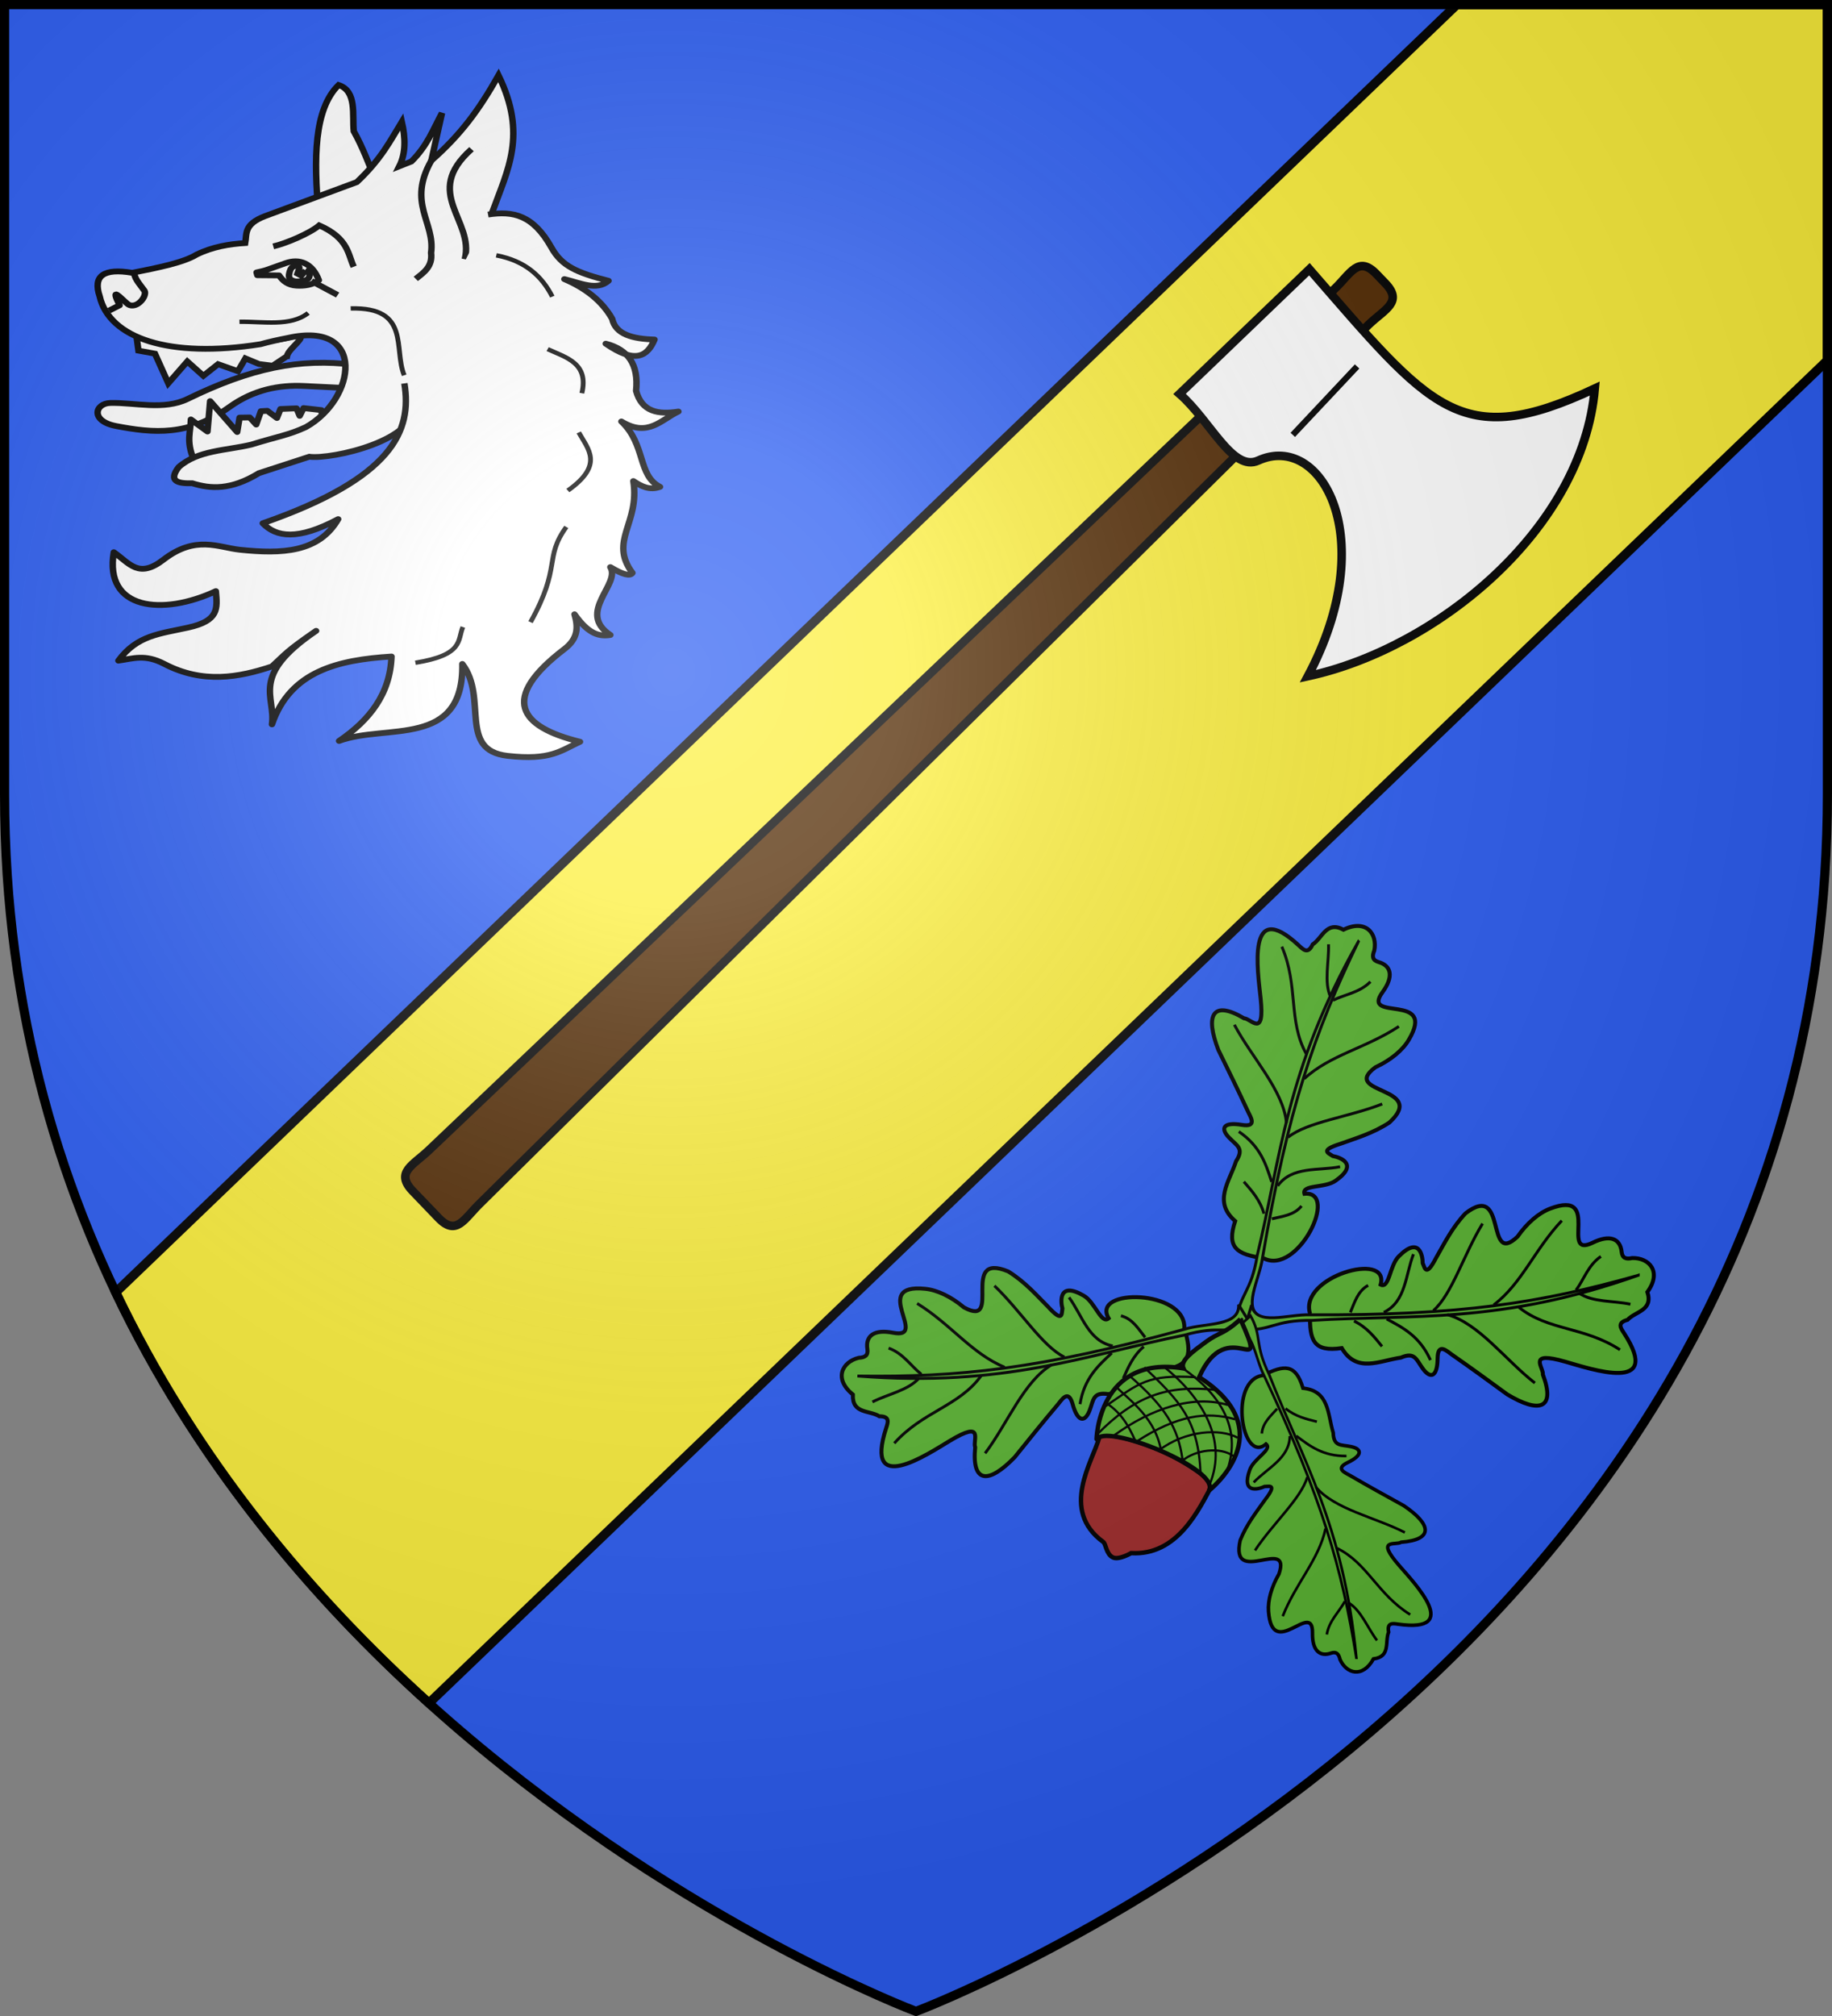 <svg xmlns="http://www.w3.org/2000/svg" xmlns:xlink="http://www.w3.org/1999/xlink" width="600" height="660" version="1.0"><rect width="100%" height="100%" fill="#808080" stroke="none"/><defs><g id="b"><path id="a" d="M0 0v1h.5z" transform="rotate(18 3.157 -.5)"/><use xlink:href="#a" width="810" height="540" transform="scale(-1 1)"/></g><g id="d"><use xlink:href="#b" width="810" height="540" transform="rotate(72)"/><use xlink:href="#b" width="810" height="540" transform="rotate(144)"/></g><g id="g"><path id="f" d="M0 0v1h.5z" transform="rotate(18 3.157 -.5)"/><use xlink:href="#f" width="810" height="540" transform="scale(-1 1)"/></g><g id="h"><use xlink:href="#g" width="810" height="540" transform="rotate(72)"/><use xlink:href="#g" width="810" height="540" transform="rotate(144)"/></g><path id="i" d="M-298.5-298.5h597V-40C298.5 246.31 0 358.5 0 358.5S-298.5 246.31-298.5-40z"/><path id="e" d="M2.922 27.673c0-5.952 2.317-9.844 5.579-11.013 1.448-.519 3.307-.273 5.018 1.447 2.119 2.129 2.736 7.993-3.483 9.121.658-.956.619-3.081-.714-3.787-.99-.524-2.113-.253-2.676.123-.824.552-1.729 2.106-1.679 4.108z"/><radialGradient id="k" cx="-80" cy="-80" r="405" gradientUnits="userSpaceOnUse"><stop offset="0" style="stop-color:#fff;stop-opacity:.31"/><stop offset=".19" style="stop-color:#fff;stop-opacity:.25"/><stop offset=".6" style="stop-color:#6b6b6b;stop-opacity:.125"/><stop offset="1" style="stop-color:#000;stop-opacity:.125"/></radialGradient></defs><g transform="translate(300 300)"><use xlink:href="#i" width="600" height="660" style="fill:#2b5df2"/><path d="M477.156 1.5 241.813 227.375 37.905 423.094c26.365 55.244 64.022 99.694 102.594 134.469l217.688-208.938L598.5 117.969V1.5z" style="fill:#fcef3c;stroke:#000;stroke-opacity:1;stroke-width:3" transform="translate(-300 -300)"/></g><path d="M-75.368-179.779-77.34 229.19c0 7.376-2.56 13.313 5.996 13.313l12.163-.001c8.556-.001 5.994-5.938 5.993-13.314l-6.027-408.968c0-7.375 2.56-13.313-5.996-13.312l-4.163.001c-8.556 0-5.994 5.938-5.994 13.313z" style="fill:#502800;stroke:#000;stroke-width:2.8;stroke-linecap:butt;stroke-linejoin:miter;stroke-miterlimit:4;stroke-opacity:1;stroke-dasharray:none;stroke-dashoffset:0;marker:none;visibility:visible;display:inline;overflow:visible" transform="rotate(46.175 -141.024 558.464)"/><path d="M-85.73-119.411c13.356-1.182 30.519 5.263 33.58-3.47 7.511-21.427 46.231-11.534 62.202 37.163 22.756-36.964 27.532-98.313-2.876-133.013-15.65 46.184-32.384 43.318-92.91 40.377z" style="fill:#fff;stroke:#000;stroke-width:2.8;stroke-linecap:butt;stroke-linejoin:miter;stroke-miterlimit:4;stroke-opacity:1;stroke-dasharray:none" transform="rotate(46.175 -141.024 558.464)"/><path d="m248.043 132.417 1.575 30.71" style="fill:none;stroke:#000;stroke-width:2;stroke-linecap:butt;stroke-linejoin:round;stroke-miterlimit:4;stroke-opacity:1;stroke-dasharray:none" transform="rotate(46.175 360.859 356.581)"/><path d="m-413.737-167.286-4.438 3.283-4.243-.603-4.201-1.943-2.325 4.429-6.153-2.425-4.564 4.01-4.976-4.947-5.9 7.514-4.133-10.202-5.121-1.037-.974-8.003c9.805 3.658 34.487 8.256 50.519 2.598 2.905.71-2.993 4.533-3.491 7.326z" style="fill:#fff;fill-opacity:1;stroke:#000;stroke-width:1.996;stroke-miterlimit:4;stroke-opacity:1;stroke-dasharray:none;display:inline" transform="matrix(1.056 0 0 .95 530.884 275.54)"/><path d="M-392.843-164.3c-16.923-2.443-32.242 1.19-51.68 11.722-7.433 4.027-16.354 1.2-23.985 1.404-4.812.129-6.308 6.246 1.796 7.96 11.605 2.454 22.39 3.587 35.2-6.617 7.448-5.932 15.345-7.619 23.085-7.2l20.348 1.102-4.764-8.37z" style="fill:#fff;fill-opacity:1;stroke:#000;stroke-width:1.996;stroke-linejoin:round;stroke-miterlimit:4;stroke-opacity:1;stroke-dasharray:none;display:inline" transform="matrix(1.056 0 0 .95 530.884 275.54)"/><path d="M-386.218-227.84c-2.24-5.9-3.902-11.203-6.792-16.974-.521-5.487 1.063-13.805-4.7-15.938-7.738 8.453-7.68 25.595-6.25 44.266l17.742-11.354z" style="fill:#fff;fill-opacity:1;stroke:#000;stroke-width:1.996;stroke-miterlimit:4;stroke-opacity:1;stroke-dasharray:none" transform="matrix(1.056 0 0 .95 530.884 275.54)"/><path d="M-442.715-131.868c-2.323-6.242-.892-9.37-.818-13.622l5.15 4.16.824-10.473 8.39 10.642.742-4.963 3.162-.054 2 2.44 1.448-4.601 1.997-.128 2.978 2.47 1.104-3.1 4.973-.227.98 2.598 1.204-2.682 5.55.698.42 5.036-32.687 12.939-7.417-1.133z" style="fill:#fff;fill-opacity:1;stroke:#000;stroke-width:1.996;stroke-linejoin:round;stroke-miterlimit:4;stroke-opacity:1;stroke-dasharray:none" transform="matrix(1.056 0 0 .95 530.884 275.54)"/><path d="M-350.161-216.596c4.875-14.974 11.015-26.932 2.043-47.478-6.19 12.11-11.592 20.264-20.835 29.384l3.31-16.406c-2.736 5.595-4.513 11.23-9.5 16.705l-3.756 1.658c2.074-4.554 1.93-9.796.798-15.339-3.609 6.575-6.394 12.86-13.962 20.784l-28.47 11.719c-6.676 2.861-5.604 6.095-6.143 9.285-4.92.344-10.031 1.245-15.074 3.966-4.04 2.775-11.974 4.529-19.957 6.29-8.817-1.639-12.283.962-10.11 8.113 2.969 14.39 21.535 21.493 49.918 16.487 2.591-.815 5.541-1.528 8.52-2.176 24.419-6.05 21.13 21.062 5.482 30.768-5.441 2.801-9.022 3.283-16.915 6.017-7.789 2.07-16.65 1.911-22.526 7.777-3.228 4.791-.413 5.677 4.227 5.537 5.693 1.968 11.967 2.436 20.69-3.483l15.619-5.658c6.942 1.04 34.61-5.85 32.066-18.387" style="fill:#fff;fill-opacity:1;stroke:#000;stroke-width:1.996;stroke-miterlimit:4;stroke-opacity:1;stroke-dasharray:none" transform="matrix(1.056 0 0 .95 530.884 275.54)"/><path d="M-393.962-183.752c18.648-.54 13.219 14.005 16.594 23.034M-428.456-179.159c7.481-.127 15.842 1.765 21.299-3.012" style="fill:none;stroke:#000;stroke-width:1.5;stroke-miterlimit:4;stroke-opacity:1;stroke-dasharray:none" transform="matrix(1.056 0 0 .95 530.884 275.54)"/><path d="M-461.109-196.866c-.31 2.535 1.685 4.627 3.144 6.975.656 1.056-.378 3.324-1.91 4.462-1.064.79-2.383.971-3.29.127-2.426-2.26-5.455-6.329-2.477.464l-3.295 1.854" style="fill:none;stroke:#000;stroke-width:1.996;stroke-linejoin:round;stroke-miterlimit:4;stroke-opacity:1;stroke-dasharray:none" transform="matrix(1.056 0 0 .95 530.884 275.54)"/><path d="M-368.956-234.69c-7.552 14.76 1.212 21.228-.078 31.771.516 4.752-2.231 6.768-4.75 8.974M-356.496-238.637c-15.462 15.27 1.01 24.458-2.088 37.929M-417.97-205.139c3.986-1.011 11.392-4.53 14.252-7.234 9.172 4.49 8.906 10.158 10.701 14.253" style="fill:none;stroke:#000;stroke-width:1.996;stroke-miterlimit:4;stroke-opacity:1;stroke-dasharray:none" transform="matrix(1.056 0 0 .95 530.884 275.54)"/><path d="M-423.155-196.16c3.383-.872 1.16-.115 9.017-3.203 4.244-1.668 8.256-.066 10.298 5.885-1.955 1.635-4.4 2.041-6.934 1.878-2.61-.169-4.276-1.614-5.392-3.53l-6.756-.065-.233-.965z" style="fill:#fff;fill-opacity:1;stroke:#000;stroke-width:1.996;stroke-linejoin:round;stroke-miterlimit:4;stroke-opacity:1;stroke-dasharray:none" transform="matrix(1.056 0 0 .95 530.884 275.54)"/><path d="M-407.919-196.797c.726.245 1.266.86 1.218 1.545-.104 1.483-1.15 1.857-2.03 1.999-.871.14-1.785.36-2.696.108-1.769-.49-1.792-1.59-1.609-2.582.181-.976.458-2.005 1.241-2.444 1.598-.896 2.06.165 1.872.75l-.538 1.662 1.152.689 1.39-1.726z" style="fill:#fff;fill-opacity:1;stroke:#000;stroke-width:1.996;stroke-miterlimit:4;stroke-opacity:1;stroke-dasharray:none" transform="matrix(1.056 0 0 .95 530.884 275.54)"/><path d="m-406.128-193.194 8.111 4.823" style="fill:none;stroke:#000;stroke-width:1.996;stroke-linejoin:round;stroke-miterlimit:4;stroke-opacity:1;stroke-dasharray:none" transform="matrix(1.056 0 0 .95 530.884 275.54)"/><path d="M-377.316-157.918c2.4 16.32-3.42 32.518-43.92 48.199 4.173 4.818 10.845 5.985 23.386-1.426-5.968 11.543-17.456 12.076-30.516 10.552-6.608-.772-13.666-5.157-23.671 3.422-7.7 6.602-10.413 1.349-15.4-2.567-3.04 19.988 15.225 21.93 31.649 13.408.51 6.1.916 10.212-8.549 12.545-8.816 2.174-15.879 2.605-21.675 11.408 4.646-.714 8.23-2.353 14.26 1.145 11.936 6.924 23.134 4.64 33.368.852 4.253-4.31 4.224-5.018 13.69-12.264-20.76 15.65-12.455 22.494-13.69 32.227 5.675-18.41 20.542-22.222 37.076-23.386-.402 12.922-6.832 21.969-16.257 29.09 14.59-5.994 38.715 2.683 38.217-26.523 8.033 11.711-1.451 29.741 14.06 31.672 13.383 1.665 16.444-1.798 22.445-4.863-18.952-5.158-24.887-14.927-4.848-31.943 4.244-3.604 4.339-7.486 3.137-11.978 4.496 7.107 7.904 7.685 11.122 7.13-10.616-7.795 3.291-17.53 0-23.386 3.926 2.638 6.15 3.235 6.845 1.996-7.428-11.09 2.36-17.02.285-31.657 2.513 1.885 5.12 3.304 8.271 1.997-7.031-3.965-4.318-14.493-11.978-22.53 8.31 5.622 12.357-.689 17.682-3.423-6.25 1.108-11.366.113-13.119-7.13.84-9.065-2.499-14.299-9.411-16.256 9.202 7.095 12.971 4.313 15.115-1.426-6.806-.214-12.097-1.774-13.12-7.13-3.216-6.29-8.385-10.628-14.83-13.69 4.836 1.279 10.066 4.139 13.69.57-9.905-2.8-14.494-5.077-17.682-11.407-5.706-11.332-11.9-12.729-19.679-11.408" style="fill:#fff;fill-opacity:1;stroke:#000;stroke-width:1.996;stroke-linecap:butt;stroke-linejoin:round;stroke-miterlimit:4;stroke-opacity:1;stroke-dasharray:none" transform="matrix(1.056 0 0 .95 530.884 275.54)"/><path d="M-373.893-61.655c15.064-2.715 13-7.766 14.715-12.302M-338.192-75.645c9.719-19.364 4.06-21.927 11.096-32.806M-326.613-120.995c11.298-8.885 6.284-14.224 3.377-20.021M-322.271-154.525c2.207-10.369-4.79-12.241-10.614-15.197M-331.438-187.813c-3.21-7.036-8.382-12.33-17.368-14.232" style="fill:none;stroke:#000;stroke-width:1.5;stroke-linecap:butt;stroke-linejoin:round;stroke-miterlimit:4;stroke-opacity:1;stroke-dasharray:none" transform="matrix(1.056 0 0 .95 530.884 275.54)"/><g transform="rotate(5 -2698.393 -3481.028)scale(.9)"><g id="j"><path d="M962.242 336.705c-3.074 24.302-62.697 14.88-48.16-2.147-3.873-4.858-10.225 8.697-18.101 11.402-17.064 6.213-13.72-6.114-11.72-10.35.043-3.513 1.951-9.042-9.206-.445-8.278 5.802-16.973 12.903-28.586 17.538-32.961 7.303 3.288-36.225-23.583-27.231-9.157 5.28-18.5 7.906-26.214 7.328-35.225-2.638 8.444-31.284-15.221-30.855-12.18.221-16.83-5.026-14.118-12.957 1.29-3.776-.446-5.501-4.403-6.38-9.768-4.276-13.598-15.715.377-23.498 1.563-12.255 11.948-7.837 18.818-10.623 6.984 1.26 6.041-3.122 5.538-6.73-6.276-45.035 28.322-11.838 41.159-.682 19.42 16.876 13.89 2.506 16.356-1.346 1.818-23.288 12.611-21.176 25.665-1.857 6.916 12.557 13.715 24.908 21.05 37.5 1.932 3.316 4.788 11.091 9.234 1.797 5.172-10.813 9.586-9.806 11.148-2.263 1.476 7.132-.11 12.17 9.725 12.474 13.149 4.008 29.384 2.65 31.277 21.22 17.185 5.14 16.563 13.042 8.965 28.105z" style="fill:#5ab532;fill-opacity:1;stroke:#000;stroke-width:2.5;stroke-miterlimit:4;stroke-opacity:1;stroke-dasharray:none" transform="scale(-.576 .576)rotate(60 -152.479 -1781.908)"/><path d="M764.094 271.125c63.464 10.315 111.696 24.068 198.25 64.906 12.617 6.527 34.363 7.707 31.1 21.274l10.601-11.929c-14.719-8.17-19.588-2.5-41.083-12.964-58.799-22.97-105.85-52.366-198.868-61.287z" style="fill:#5ab532;fill-opacity:1;stroke:#000;stroke-width:1.821;stroke-miterlimit:4;stroke-opacity:1;stroke-dasharray:none" transform="scale(-.576 .576)rotate(60 -152.479 -1781.908)"/><path d="M251.874 189.652c-18.228 6.956-19.561 28-27.32 43.686M212.75 187.629c-15.645 11.41-27.626 41.918-44.636 65.012M164.89 187.965c-23.67 14.91-35.855 40.75-59.295 61.548M99.201 193.868c-7.058 7.934-11.2 18.756-21.879 24.815M145.328 184.371c-21.404-20.617-50.07-19.5-76.627-40.39M202.095 183.485c-24.188-8.937-42.754-39.907-64.163-59.754M250.108 184.261c-12.393-8.02-24.856-15.895-31.65-35.334M275.879 184.875c-9.596-5.724-14.845-13.839-20.263-21.86M278.188 191.924c-3.884 7.131-7.166 16.236-15.84 20.025M97.13 191.418c-9.99-8.287-26.463-8.272-39.753-12.334" style="fill:none;stroke:#000;stroke-width:2.277;stroke-miterlimit:4;stroke-opacity:1;stroke-dasharray:none" transform="scale(-.461 .461)rotate(80 -803.719 -1000.792)"/></g><use xlink:href="#j" width="600" height="660" transform="scale(1 -1)rotate(90 982.117 0)"/><use xlink:href="#j" width="600" height="660" transform="rotate(-115 819.258 162.218)"/><use xlink:href="#j" width="600" height="660" transform="rotate(145 775.295 167.627)scale(.9)"/><g style="display:inline"><path d="M872.954 206.377s-8.686 1.117-11.359-1.94c-3.105-3.553-.626-9.39-1.791-11.15-17.064-28.578 13.23-48.019 23.157-60.435 2.47-3.09 35.31 17.582 53.298 53.626-14.613 11.871-37.69 32.585-63.305 19.899z" style="fill:#a02c2c;fill-opacity:1;fill-rule:evenodd;stroke:#000;stroke-width:2.74;stroke-linecap:butt;stroke-linejoin:miter;stroke-miterlimit:4;stroke-opacity:1;stroke-dasharray:none;display:inline" transform="rotate(-28 908.987 -354.977)scale(.59)"/><path d="M991.388 99.944c-13.097 4.706-15.113 2.2-25.074 4.582s-19.234 4.326-19.156 9.61c-45.165-28.411-66.732 19.634-66.567 19.792 7.885-9.217 64.324 47.124 51.484 55.811 0 0 57.223-15.186 21.924-66.821 31.988-30.107 38.343 21.97 37.389-22.974z" style="fill:#5ab532;fill-opacity:1;fill-rule:evenodd;stroke:#000;stroke-width:2.74;stroke-linecap:butt;stroke-linejoin:miter;stroke-miterlimit:4;stroke-opacity:1;stroke-dasharray:none;display:inline" transform="rotate(-28 908.987 -354.977)scale(.59)"/><path d="M947.203 114.53c14.803 23.684 18.325 47.734.631 67.65M914.573 104.965c13.23 26.88 15.192 41.514 10.2 60.408M894.369 114.314c6.143 8.656 7.944 17.407 8.028 29.687M904.312 107.944c5.056 12.18 15.227 28.157 10.152 48.28" style="fill:none;stroke:#000;stroke-width:1.37px;stroke-linecap:butt;stroke-linejoin:miter;stroke-opacity:1;display:inline" transform="rotate(-28 908.987 -354.977)scale(.59)"/><path d="M925.23 104.145c11.985 27.704 17.972 42.885 6.362 73.777" style="fill:none;stroke:#000;stroke-width:1.37px;stroke-linecap:butt;stroke-linejoin:miter;stroke-opacity:1;display:inline" transform="rotate(-28 908.987 -354.977)scale(.59)"/><path d="M936.45 108.473c14.75 27.276 18.366 57.127-2.088 77.633" style="fill:none;stroke:#000;stroke-width:1.37px;stroke-linecap:butt;stroke-linejoin:miter;stroke-opacity:1;display:inline" transform="rotate(-28 908.987 -354.977)scale(.59)"/><path d="M954.403 175.992c-4.933-8.626-20.384-12.86-30.182-9.635M961.287 166.586c-7.63-9.608-27.743-16.883-47.865-11.807M964.266 155.497c-14.469-11.576-31.978-16.204-60.802-11.213" style="fill:none;stroke:#000;stroke-width:1.37px;stroke-linecap:butt;stroke-linejoin:miter;stroke-opacity:1;display:inline" transform="rotate(-28 908.987 -354.977)scale(.59)"/><path d="M963.644 145.668c-16.947-14.055-43.778-16.798-72.536-10.086" style="fill:none;stroke:#000;stroke-width:1.37px;stroke-linecap:butt;stroke-linejoin:miter;stroke-opacity:1;display:inline" transform="rotate(-28 908.987 -354.977)scale(.59)"/><path d="M960.658 134.335c-26.776-15.047-47.713-16.132-78.48-3.475" style="fill:none;stroke:#000;stroke-width:1.37px;stroke-linecap:butt;stroke-linejoin:miter;stroke-opacity:1;display:inline" transform="rotate(-28 908.987 -354.977)scale(.59)"/><path d="M951.983 122.088c-26.88-13.23-32.767-10.3-57.867-5.31" style="fill:none;stroke:#000;stroke-width:1.37px;stroke-linecap:butt;stroke-linejoin:miter;stroke-opacity:1;display:inline" transform="rotate(-28 908.987 -354.977)scale(.59)"/></g></g><use xlink:href="#i" width="600" height="660" style="fill:url(#k)" transform="translate(300 300)"/><use xlink:href="#i" width="600" height="660" style="fill:none;stroke:#000;stroke-width:3" transform="translate(300 300)"/></svg>